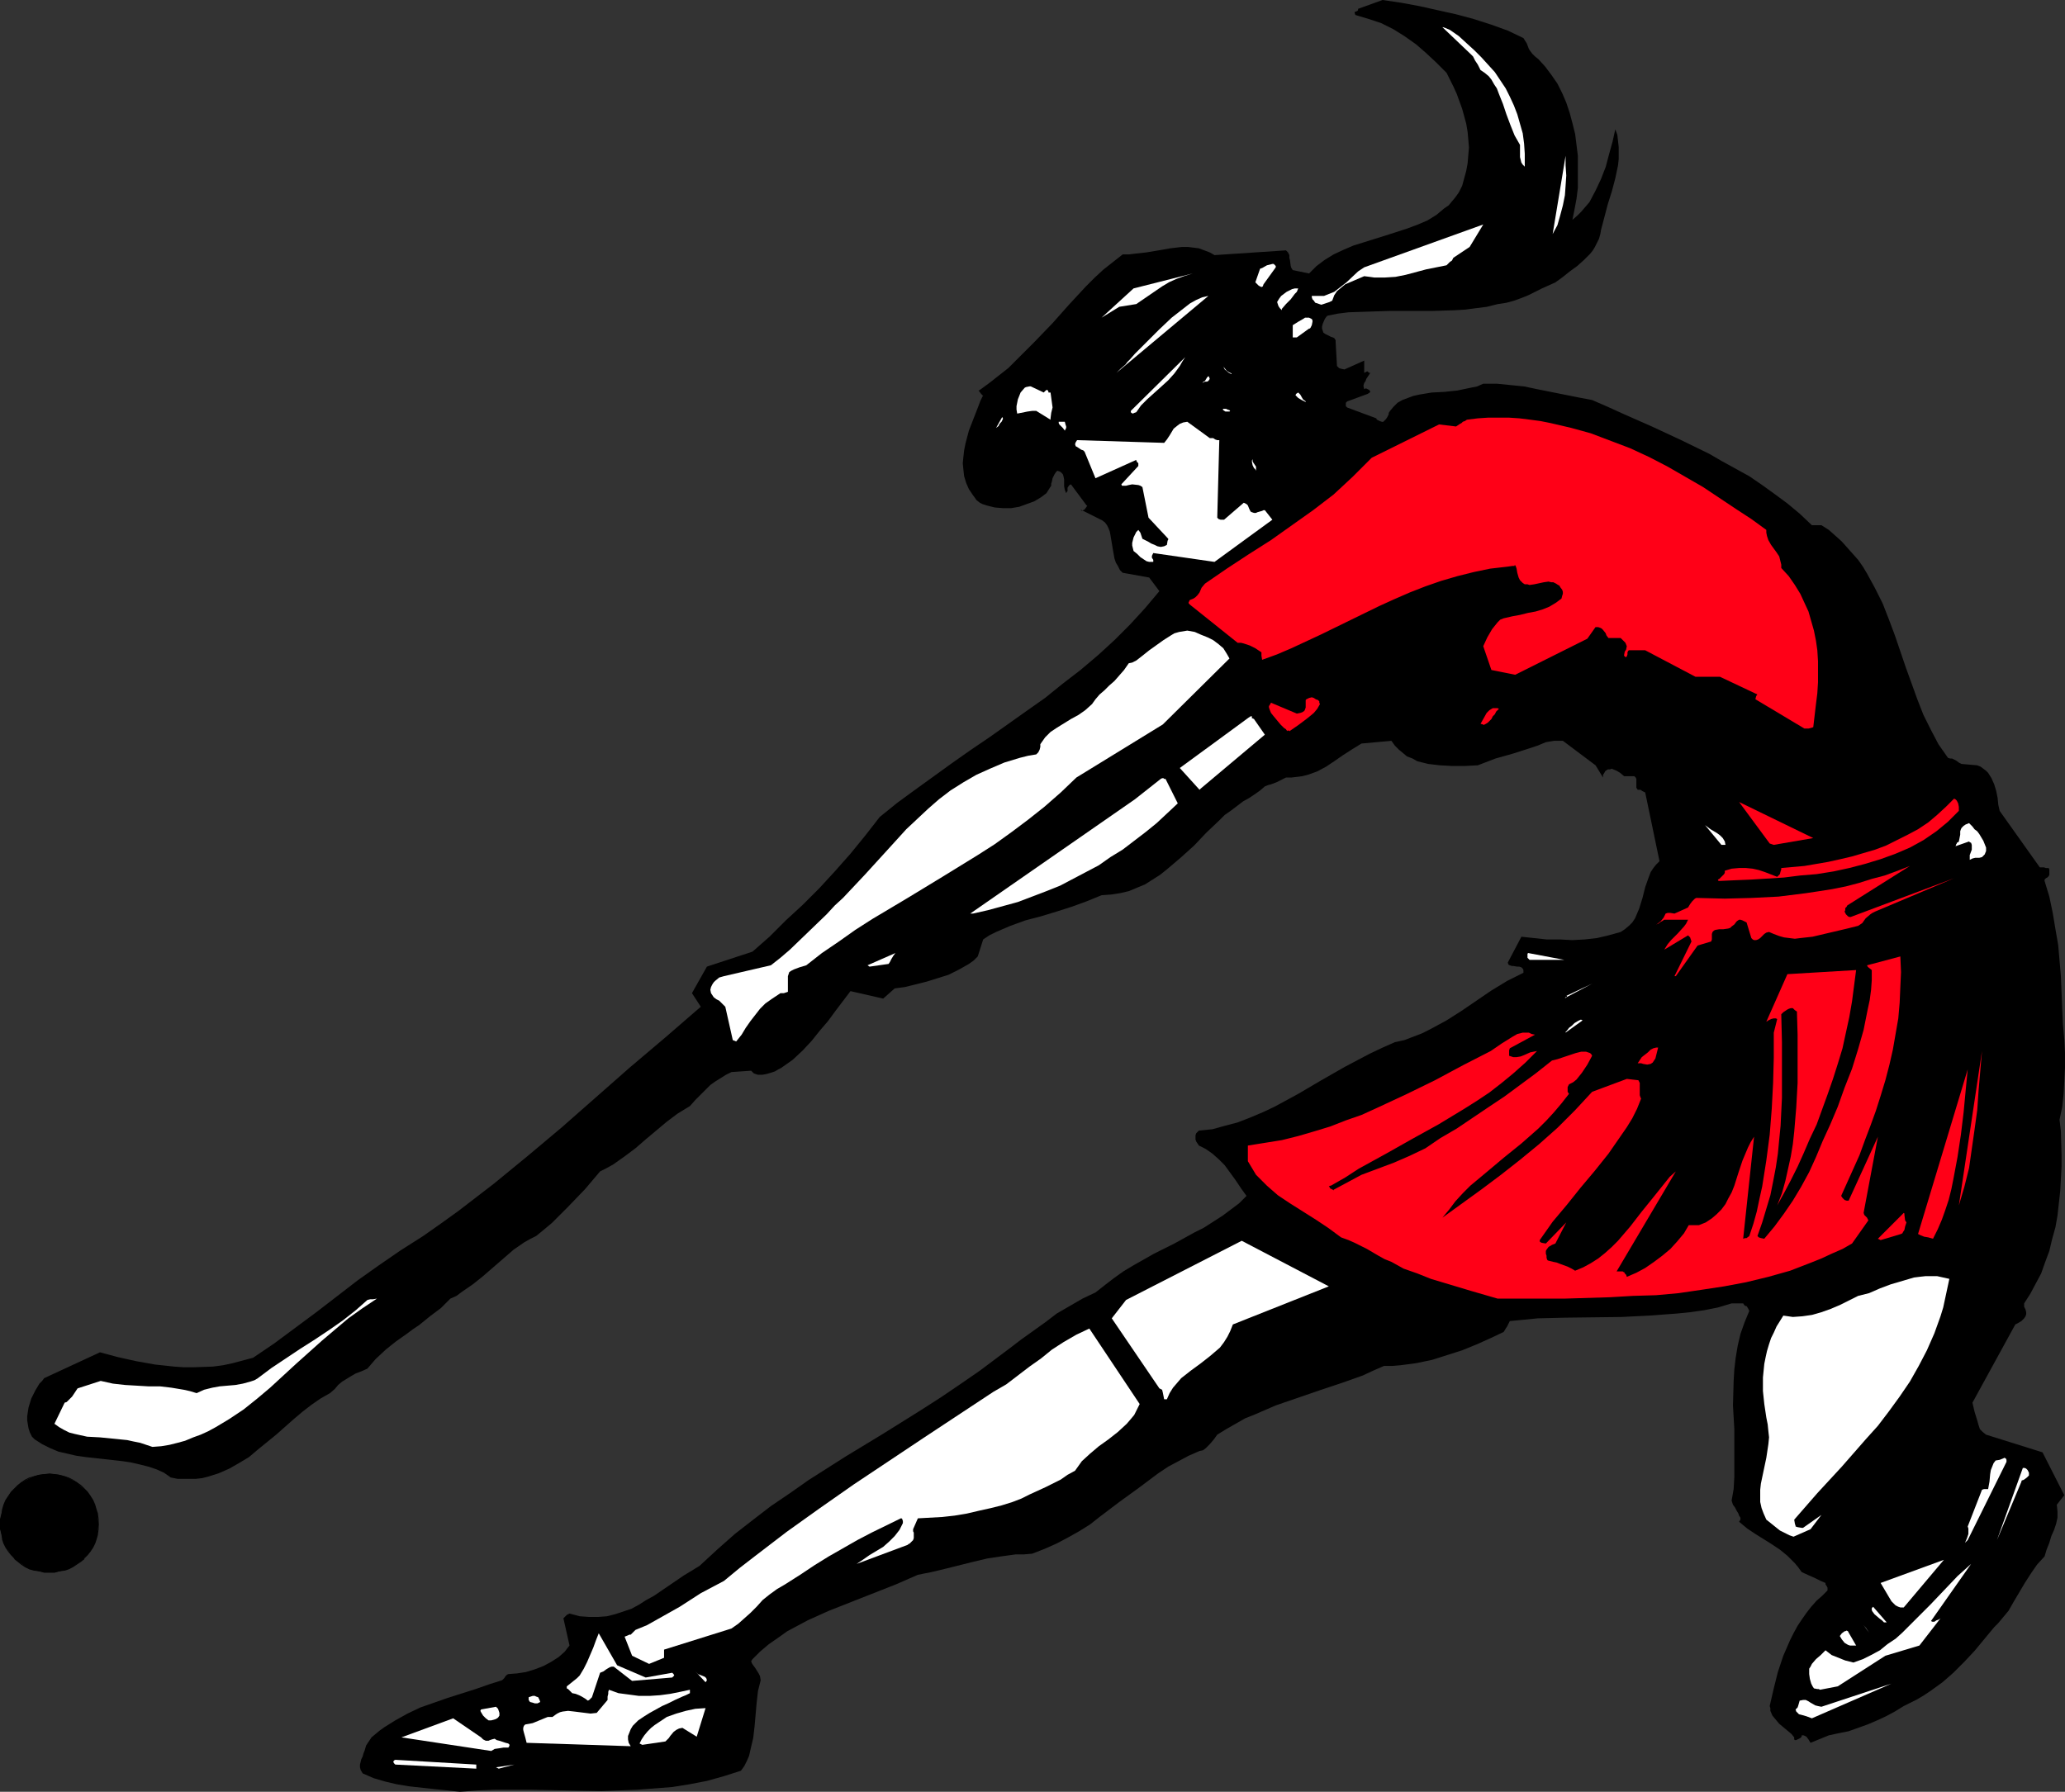<?xml version="1.0" encoding="UTF-8" standalone="no"?>
<svg
   version="1.0"
   width="129.766mm"
   height="112.623mm"
   id="svg69"
   sodipodi:docname="Field Hockey - Player 03.wmf"
   xmlns:inkscape="http://www.inkscape.org/namespaces/inkscape"
   xmlns:sodipodi="http://sodipodi.sourceforge.net/DTD/sodipodi-0.dtd"
   xmlns="http://www.w3.org/2000/svg"
   xmlns:svg="http://www.w3.org/2000/svg">
  <rect width="100%" height="100%" fill="#333333" stroke="none"/>
  <sodipodi:namedview
     id="namedview69"
     pagecolor="#ffffff"
     bordercolor="#000000"
     borderopacity="0.25"
     inkscape:showpageshadow="2"
     inkscape:pageopacity="0.0"
     inkscape:pagecheckerboard="0"
     inkscape:deskcolor="#d1d1d1"
     inkscape:document-units="mm" />
  <defs
     id="defs1">
    <pattern
       id="WMFhbasepattern"
       patternUnits="userSpaceOnUse"
       width="6"
       height="6"
       x="0"
       y="0" />
  </defs>
  <path
     style="fill:#000000;fill-opacity:1;fill-rule:evenodd;stroke:none"
     d="m 109.241,425.663 4.202,-0.323 4.202,-0.162 h 8.242 l 8.403,0.162 8.565,0.162 4.202,-0.162 4.202,-0.162 4.202,-0.323 4.202,-0.323 4.04,-0.646 4.202,-0.808 4.04,-1.131 4.04,-1.293 0.808,-1.131 0.646,-1.293 0.485,-1.131 0.323,-1.454 0.646,-2.747 0.323,-2.747 0.485,-5.495 0.323,-2.909 0.646,-2.586 -0.162,-0.97 -0.323,-0.646 -0.808,-1.293 -0.485,-0.646 -0.323,-0.485 -0.162,-0.485 0.323,-0.485 1.778,-1.778 2.101,-1.778 2.101,-1.454 2.262,-1.616 2.424,-1.293 2.424,-1.293 5.01,-2.262 5.333,-2.101 5.333,-2.101 5.333,-2.101 5.171,-2.262 3.232,-0.646 3.394,-0.808 6.464,-1.616 3.394,-0.808 3.232,-0.485 3.555,-0.485 h 1.939 l 1.939,-0.162 2.909,-1.131 2.909,-1.293 2.747,-1.454 2.586,-1.454 2.586,-1.616 2.262,-1.778 4.686,-3.555 4.686,-3.394 4.525,-3.394 2.424,-1.616 2.424,-1.293 2.424,-1.293 2.586,-1.131 0.808,-0.162 0.646,-0.485 0.485,-0.485 0.485,-0.485 0.97,-1.131 0.808,-1.131 2.101,-1.293 2.262,-1.293 2.262,-1.293 2.424,-0.97 4.848,-2.101 5.171,-1.778 5.171,-1.778 5.333,-1.778 5.01,-1.778 2.424,-1.131 2.586,-1.131 h 1.939 l 1.939,-0.162 3.717,-0.485 3.878,-0.808 3.555,-1.131 3.555,-1.131 3.555,-1.454 3.232,-1.454 3.07,-1.454 0.485,-0.808 0.323,-0.485 0.323,-0.646 0.323,-0.646 3.394,-0.323 3.232,-0.323 6.626,-0.162 13.251,-0.162 6.464,-0.323 6.626,-0.485 3.232,-0.323 3.394,-0.485 3.232,-0.646 3.232,-0.97 h 2.747 l 0.323,0.485 0.323,0.162 h 0.162 l 0.323,0.485 0.162,0.323 0.162,0.323 -1.131,2.747 -0.97,2.747 -0.646,2.747 -0.485,2.909 -0.323,2.747 -0.162,2.747 -0.162,5.818 0.323,5.656 v 5.656 5.656 l -0.162,2.909 -0.485,2.747 0.323,0.97 0.485,0.646 0.323,0.646 0.485,0.808 0.162,0.485 0.323,0.485 v 0.485 l -0.323,0.485 1.939,1.616 1.939,1.293 3.878,2.424 1.939,1.293 1.778,1.454 1.778,1.778 0.808,0.97 0.808,1.131 1.778,0.808 1.454,0.646 1.293,0.646 1.131,0.485 v 0.323 l 0.323,0.485 0.162,0.323 v 0.646 l -1.293,1.293 -1.293,1.131 -1.293,1.454 -1.131,1.454 -1.131,1.616 -0.97,1.454 -0.97,1.778 -0.808,1.616 -1.616,3.717 -1.293,3.878 -0.97,3.878 -0.97,4.202 0.162,0.485 v 0.646 l 0.485,1.131 0.808,0.97 0.808,0.97 0.97,0.808 0.97,0.808 0.97,0.808 0.646,0.808 v 0.485 l 0.162,0.162 h 0.323 l 0.323,-0.162 0.646,-0.323 0.323,-0.323 v -0.323 h 0.323 0.162 l 0.646,0.323 0.485,0.646 0.485,0.808 4.363,-1.778 2.262,-0.485 2.424,-0.485 2.262,-0.808 2.262,-0.808 2.262,-0.97 2.101,-0.97 2.101,-1.131 2.101,-1.293 1.616,-0.808 1.616,-0.808 1.616,-0.97 1.454,-0.97 2.909,-2.101 2.586,-2.262 2.586,-2.586 2.424,-2.586 4.686,-5.656 0.97,-0.97 0.808,-0.97 1.616,-1.939 1.293,-2.262 2.586,-4.363 1.454,-2.262 1.454,-2.101 1.778,-1.939 0.485,-1.616 0.646,-1.616 0.485,-1.616 0.646,-1.454 0.485,-1.454 0.323,-1.454 v -1.454 l -0.162,-1.616 1.778,-2.262 -5.171,-10.181 -13.413,-4.202 -0.808,-0.646 -0.646,-0.646 -0.323,-0.97 -0.323,-1.131 -0.646,-2.101 -0.485,-2.101 10.181,-18.584 0.646,-0.323 0.808,-0.485 0.646,-0.646 0.323,-0.485 0.162,-0.485 v -0.485 l -0.162,-0.646 -0.323,-0.646 v -0.808 l 1.454,-2.262 1.293,-2.424 1.293,-2.424 0.97,-2.747 0.97,-2.586 0.646,-2.747 0.808,-2.909 0.485,-2.747 0.323,-2.909 0.323,-2.909 0.162,-2.909 0.162,-2.909 v -2.747 l -0.162,-5.656 -0.323,-2.747 0.646,-3.07 0.323,-3.07 0.162,-3.07 0.162,-3.232 v -3.394 l -0.162,-3.232 -0.323,-3.555 -0.162,-3.555 -0.162,-4.04 -0.162,-3.878 -0.323,-3.717 -0.323,-3.717 -0.646,-3.717 -0.646,-3.878 -0.808,-3.878 -1.131,-3.717 v -0.323 l 0.162,-0.162 0.162,-0.162 0.323,-0.162 0.323,-0.323 0.162,-0.323 v -0.323 -0.485 -0.485 l -0.162,-0.323 h -0.646 l -0.485,-0.162 h -0.97 l -9.534,-13.413 -0.323,-1.454 -0.162,-1.616 -0.323,-1.616 -0.485,-1.616 -0.646,-1.454 -0.808,-1.293 -0.485,-0.485 -0.646,-0.485 -0.646,-0.485 -0.808,-0.323 -3.717,-0.323 -0.323,-0.162 -0.323,-0.162 -0.646,-0.485 -0.97,-0.485 h -0.485 l -0.485,-0.162 -1.131,-1.616 -1.131,-1.616 -1.778,-3.394 -1.778,-3.555 -1.454,-3.717 -2.747,-7.595 -2.586,-7.595 -1.454,-3.878 -1.454,-3.717 -1.778,-3.555 -1.939,-3.555 -0.97,-1.616 -1.131,-1.616 -1.293,-1.454 -1.293,-1.454 -1.293,-1.454 -1.616,-1.454 -1.454,-1.293 -1.778,-1.131 h -2.262 l -2.909,-2.747 -2.909,-2.424 -3.07,-2.262 -2.909,-2.101 -3.07,-2.101 -3.232,-1.778 -3.232,-1.778 -3.07,-1.778 -6.626,-3.232 -6.949,-3.232 -6.949,-3.07 -3.555,-1.616 -3.717,-1.616 -3.394,-0.646 -3.232,-0.646 -6.464,-1.293 -3.07,-0.646 -3.232,-0.323 -3.232,-0.323 h -3.232 l -1.454,0.646 -1.616,0.323 -3.07,0.646 -3.07,0.323 -3.07,0.162 -2.909,0.485 -1.454,0.323 -1.293,0.485 -1.293,0.485 -1.131,0.646 -0.97,0.97 -0.808,0.97 -0.323,0.485 v 0.323 l -0.323,0.646 -0.323,0.485 -0.485,0.485 -0.162,0.162 h -0.323 l -0.485,-0.162 -0.646,-0.323 -0.162,-0.162 v -0.162 l -6.949,-2.586 -0.323,-0.323 v -0.485 -0.323 l 0.323,-0.323 4.848,-1.778 0.485,-0.323 0.162,-0.162 -0.162,-0.323 -0.162,-0.162 -0.646,-0.323 h -0.162 l -0.323,0.162 -0.162,-0.646 v -0.323 l 0.162,-0.485 0.323,-0.485 0.162,-0.485 0.323,-0.485 0.646,-0.97 h -0.323 l -0.162,-0.162 -0.162,-0.162 v 0 h -0.162 l -0.323,0.162 -0.323,0.162 v -2.909 l -4.686,2.101 -0.808,-0.162 -0.485,-0.162 -0.485,-0.485 -0.323,-5.656 v -0.485 l -0.323,-0.485 -0.323,-0.162 -0.485,-0.162 -0.97,-0.485 -0.323,-0.162 -0.485,-0.323 -0.162,-0.485 -0.162,-0.485 v -0.485 l 0.162,-0.646 0.485,-1.131 0.323,-0.485 0.323,-0.323 2.424,-0.485 2.586,-0.323 4.848,-0.162 5.01,-0.162 h 10.181 l 5.171,-0.162 2.586,-0.162 2.424,-0.323 2.586,-0.323 2.586,-0.646 2.101,-0.323 1.778,-0.485 1.778,-0.646 1.616,-0.646 3.232,-1.616 3.232,-1.454 1.778,-1.293 1.616,-1.293 1.778,-1.293 1.616,-1.454 1.454,-1.454 0.646,-0.808 0.485,-0.808 0.485,-0.97 0.485,-0.97 0.323,-1.131 0.162,-0.97 0.808,-3.07 0.808,-3.07 0.97,-3.07 0.808,-3.07 0.646,-3.07 0.162,-1.454 v -1.454 -1.454 l -0.162,-1.454 -0.162,-1.454 -0.485,-1.293 -0.646,2.909 -0.808,2.909 -0.808,3.07 -1.131,2.909 -1.293,2.747 -1.454,2.747 -0.97,1.131 -0.97,1.131 -0.97,0.97 -1.131,0.97 0.485,-2.424 0.485,-2.586 0.323,-2.586 V 42.178 39.593 37.007 l -0.323,-2.586 -0.323,-2.586 -0.646,-2.586 -0.646,-2.424 -0.808,-2.424 -0.97,-2.262 -1.131,-2.262 -1.454,-2.101 -1.454,-1.939 -1.616,-1.778 -0.808,-0.646 -0.646,-0.646 -0.485,-0.646 -0.323,-0.485 -0.485,-1.293 -0.808,-1.293 -3.717,-1.778 -4.04,-1.454 -4.04,-1.293 -4.202,-1.131 -4.363,-0.97 -4.363,-0.97 -4.363,-0.808 L 328.371,0 322.553,2.101 v 0.323 l -0.162,0.162 -0.323,0.162 h -0.162 l -0.162,0.162 v 0.162 l 0.162,0.485 3.232,0.97 2.909,0.97 2.909,1.454 2.586,1.616 2.747,1.939 2.424,2.101 2.424,2.262 2.424,2.424 1.616,3.232 0.808,1.778 0.646,1.778 0.646,1.778 0.485,1.778 0.485,1.778 0.323,1.939 0.162,1.778 0.162,1.939 -0.162,1.778 -0.162,1.939 -0.323,1.778 -0.485,1.778 -0.485,1.778 -0.808,1.616 -0.808,1.131 -0.808,0.97 -0.808,0.97 -0.97,0.646 -1.939,1.616 -2.101,1.293 -2.262,0.97 -2.586,0.97 -5.01,1.616 -5.171,1.616 -2.586,0.808 -2.262,0.97 -2.424,1.131 -2.101,1.293 -1.939,1.454 -0.97,0.97 -0.808,0.808 -3.878,-0.808 -0.323,-0.485 -0.162,-0.485 -0.162,-1.293 -0.162,-0.646 v -0.646 l -0.323,-0.646 -0.485,-0.485 -16.968,1.131 -1.131,-0.646 -1.293,-0.485 -1.293,-0.485 -1.293,-0.162 -1.293,-0.162 h -1.454 l -2.747,0.323 -2.747,0.485 -2.909,0.485 -2.909,0.323 -1.293,0.162 h -1.454 l -2.262,1.778 -2.262,1.778 -2.101,1.939 -2.101,2.101 -4.04,4.363 -3.878,4.363 -4.202,4.363 -4.202,4.202 -2.101,2.101 -2.262,1.778 -2.262,1.778 -2.424,1.778 h -0.162 l 0.162,0.162 0.485,0.646 0.323,0.323 0.162,0.162 v -0.162 l -0.646,1.293 -0.485,1.293 -1.131,2.909 -1.131,2.909 -0.808,3.07 -0.323,1.616 -0.162,1.454 -0.162,1.616 0.162,1.616 0.162,1.454 0.485,1.616 0.646,1.454 0.97,1.454 0.485,0.646 0.323,0.485 0.808,0.646 0.646,0.323 0.485,0.162 0.485,0.162 1.939,0.485 1.939,0.162 h 1.939 l 1.939,-0.323 1.778,-0.646 1.778,-0.646 1.616,-0.97 1.293,-0.97 0.808,-1.293 0.323,-0.485 v -0.162 -0.162 -0.162 l 0.162,-0.485 0.162,-0.808 0.485,-0.97 0.323,-0.485 0.323,-0.323 0.485,0.162 0.323,0.162 0.485,0.485 0.162,0.485 0.162,0.808 v 1.616 l 0.162,0.808 0.323,0.808 0.162,-0.323 0.162,-0.162 v -0.485 -0.323 l 0.323,-0.485 0.162,-0.162 0.323,-0.162 v 0 l 3.717,5.01 h 0.162 l -0.162,0.323 -0.485,0.646 -0.323,0.162 -0.323,0.162 -0.162,-0.162 -0.162,-0.162 4.525,2.262 0.646,0.323 0.646,0.485 0.485,0.646 0.323,0.646 0.323,0.808 0.162,0.808 0.323,1.939 0.162,0.97 0.162,0.97 0.323,1.778 0.323,0.97 0.485,0.808 0.485,0.97 0.646,0.646 v 0 l 6.302,1.131 2.424,3.232 -3.394,4.04 -3.555,3.878 -3.717,3.717 -3.878,3.555 -4.202,3.555 -4.202,3.232 -4.202,3.394 -4.363,3.07 -8.888,6.303 -4.525,3.07 -4.363,3.07 -8.726,6.303 -4.202,3.07 -4.202,3.394 -3.394,4.363 -3.555,4.363 -3.717,4.202 -3.717,4.04 -3.878,3.878 -4.04,3.717 -3.878,3.878 -4.04,3.555 -10.827,3.555 -3.555,6.303 2.101,3.232 -8.403,7.272 -8.403,7.111 -8.08,7.111 -8.08,7.111 -8.08,6.787 -8.08,6.626 -8.403,6.464 -4.04,2.909 -4.363,3.07 -5.333,3.394 -5.171,3.555 -5.01,3.555 -9.858,7.595 -5.01,3.717 -5.01,3.717 -5.01,3.394 -2.424,0.646 -2.424,0.646 -2.262,0.485 -2.424,0.323 -4.686,0.162 h -2.262 l -2.262,-0.162 -4.525,-0.485 -4.525,-0.808 -4.363,-0.97 -4.202,-1.131 -13.251,6.141 -0.485,0.646 -0.646,0.646 -0.97,1.616 -0.97,1.939 -0.646,2.101 -0.323,2.101 v 0.97 l 0.162,0.97 0.162,0.97 0.323,0.97 0.485,0.97 0.646,0.646 1.778,1.131 1.939,0.97 1.939,0.808 2.101,0.485 2.101,0.485 2.262,0.323 4.363,0.485 4.363,0.485 2.101,0.323 2.101,0.485 1.939,0.485 1.939,0.646 1.778,0.808 1.616,1.131 1.616,0.323 h 1.454 1.454 1.454 l 1.454,-0.162 1.293,-0.323 2.586,-0.808 2.586,-1.131 2.262,-1.293 2.424,-1.454 2.101,-1.778 4.363,-3.555 4.202,-3.717 2.101,-1.778 2.101,-1.616 2.101,-1.454 2.262,-1.293 1.131,-0.97 0.808,-0.97 0.97,-0.808 2.101,-1.293 1.131,-0.646 1.293,-0.485 1.454,-0.646 0.97,-1.131 0.97,-1.131 2.424,-2.262 2.424,-1.939 2.747,-1.939 1.293,-0.97 1.454,-0.97 2.586,-2.101 2.586,-1.939 2.262,-2.262 1.454,-0.646 1.293,-0.97 2.586,-1.778 2.424,-1.939 2.424,-2.101 2.424,-2.101 2.424,-2.101 2.586,-1.778 1.454,-0.808 1.293,-0.646 1.778,-1.454 1.939,-1.616 1.939,-1.939 1.939,-1.939 4.04,-4.202 1.778,-2.101 1.778,-2.101 1.616,-0.808 1.454,-0.808 2.747,-1.939 2.586,-1.939 2.424,-2.101 5.01,-4.202 2.586,-1.939 2.909,-1.778 1.293,-1.454 1.293,-1.293 1.131,-1.131 1.131,-1.131 1.131,-0.808 1.293,-0.808 1.293,-0.808 1.293,-0.646 4.686,-0.323 0.323,0.323 0.323,0.323 0.97,0.323 h 0.97 l 0.97,-0.162 1.131,-0.323 0.97,-0.323 0.808,-0.485 0.646,-0.323 2.747,-1.939 2.424,-2.262 2.101,-2.262 1.939,-2.424 1.939,-2.262 1.778,-2.424 3.555,-4.686 7.757,1.778 2.747,-2.424 2.424,-0.323 2.586,-0.646 2.586,-0.646 2.586,-0.808 2.586,-0.808 2.586,-1.293 2.262,-1.293 1.131,-0.808 0.97,-0.97 1.293,-4.04 1.454,-0.97 1.616,-0.808 3.394,-1.454 3.555,-1.293 3.717,-0.97 3.717,-1.131 3.555,-1.131 3.555,-1.293 3.555,-1.454 2.262,-0.162 2.101,-0.323 2.101,-0.485 1.939,-0.808 1.939,-0.808 1.778,-1.131 1.778,-1.131 1.616,-1.293 3.232,-2.747 3.232,-2.909 2.909,-3.07 3.07,-2.909 1.293,-1.293 1.616,-1.131 2.747,-2.101 1.454,-0.808 1.454,-0.97 1.131,-0.808 1.131,-0.97 0.808,-0.323 0.646,-0.162 1.293,-0.485 2.262,-1.131 h 1.293 l 1.293,-0.162 1.293,-0.162 1.293,-0.323 2.262,-0.808 2.101,-1.131 1.939,-1.293 2.101,-1.454 2.262,-1.454 2.101,-1.293 7.11,-0.646 0.808,1.131 0.97,0.97 0.97,0.808 0.97,0.808 1.293,0.485 1.131,0.646 1.293,0.323 1.293,0.323 2.747,0.323 2.909,0.162 h 3.07 l 3.07,-0.162 2.101,-0.808 2.101,-0.808 4.04,-1.131 4.04,-1.293 1.939,-0.646 1.939,-0.808 0.97,-0.162 0.97,-0.162 h 2.101 l 7.757,5.818 1.778,2.909 v -0.646 l 0.323,-0.485 0.162,-0.323 0.162,-0.162 0.485,-0.323 h 0.485 l 0.485,-0.162 0.323,0.162 0.808,0.323 0.808,0.485 0.97,0.808 h 2.424 l 0.323,0.323 0.162,0.323 v 0.808 0.808 0.485 l 0.323,0.485 h 0.162 0.485 l 0.485,0.323 0.646,0.323 3.394,16.322 -0.808,0.808 -0.646,0.808 -0.646,0.97 -0.485,1.293 -0.808,2.262 -0.646,2.586 -0.808,2.586 -0.485,1.131 -0.485,1.131 -0.646,0.97 -0.808,0.808 -0.97,0.808 -0.97,0.646 -2.909,0.808 -2.747,0.646 -2.909,0.323 -2.909,0.162 -3.07,-0.162 h -3.07 l -5.979,-0.646 -3.232,6.141 0.162,0.485 0.323,0.162 0.485,0.162 h 0.323 l 0.97,0.162 h 0.485 l 0.485,0.162 0.162,0.162 0.162,0.162 0.162,0.323 v 0.646 l -1.939,0.97 -1.939,0.97 -3.717,2.262 -7.11,4.848 -3.555,2.262 -3.878,2.101 -1.939,0.97 -2.101,0.808 -2.101,0.808 -2.262,0.485 -2.909,1.293 -3.07,1.454 -5.818,3.07 -5.656,3.232 -5.494,3.232 -5.656,3.07 -2.747,1.293 -3.07,1.293 -2.909,1.131 -3.07,0.808 -2.909,0.808 -3.232,0.323 -0.323,0.323 -0.323,0.323 -0.162,0.485 v 0.485 0.485 l 0.162,0.485 0.646,0.97 1.616,0.808 1.616,1.131 1.454,1.293 1.454,1.454 1.293,1.778 1.293,1.778 1.293,1.939 1.293,1.778 -1.778,1.778 -1.939,1.454 -1.939,1.454 -2.262,1.454 -2.262,1.454 -2.262,1.131 -4.686,2.586 -4.848,2.424 -4.848,2.747 -2.424,1.454 -2.262,1.616 -2.101,1.616 -2.262,1.778 -3.07,1.454 -3.07,1.778 -3.07,1.778 -2.747,2.101 -5.656,4.04 -2.747,2.101 -2.586,1.939 -4.525,3.394 -4.686,3.232 -4.525,3.07 -4.525,2.909 -9.05,5.656 -9.05,5.495 -8.888,5.656 -4.363,3.07 -4.525,3.07 -4.202,3.232 -4.363,3.394 -4.202,3.717 -4.202,3.878 -3.717,2.262 -3.555,2.424 -3.555,2.424 -1.778,0.97 -1.778,1.131 -1.778,0.97 -1.939,0.646 -1.939,0.646 -1.939,0.485 -2.101,0.162 h -2.101 l -2.262,-0.162 -2.424,-0.646 -0.323,0.162 -0.323,0.162 -0.808,0.808 1.454,6.464 -0.646,0.808 -0.485,0.646 -1.454,1.293 -1.778,1.131 -1.778,0.97 -2.101,0.808 -2.101,0.646 -2.101,0.323 -2.101,0.162 -0.323,0.162 -0.323,0.323 -0.323,0.485 -0.162,0.162 -0.323,0.323 -3.07,0.97 -3.232,1.131 -6.626,2.101 -3.232,1.131 -3.232,1.131 -3.07,1.454 -2.909,1.616 -2.586,1.616 -1.131,0.808 -0.97,0.808 -0.97,0.808 -0.646,0.97 -0.646,0.97 -0.323,1.131 -0.323,0.808 -0.162,0.646 -0.323,0.646 -0.162,0.646 -0.162,0.646 v 0.646 l 0.162,0.646 0.485,0.808 2.586,1.131 2.747,0.808 2.747,0.646 2.909,0.485 2.909,0.323 2.909,0.323 3.232,0.323 1.454,0.162 z"
     id="path1" />
  <path
     style="fill:#ffffff;fill-opacity:1;fill-rule:evenodd;stroke:none"
     d="m 113.12,420.169 v -0.97 l -19.23,-1.131 -0.323,0.162 -0.162,0.323 0.162,0.323 0.323,0.323 z"
     id="path2" />
  <path
     style="fill:#ffffff;fill-opacity:1;fill-rule:evenodd;stroke:none"
     d="m 118.453,420.169 3.717,-0.97 -4.363,0.646 z"
     id="path3" />
  <path
     style="fill:#ffffff;fill-opacity:1;fill-rule:evenodd;stroke:none"
     d="m 116.675,415.967 0.808,-0.485 1.131,-0.162 0.97,-0.162 h 1.131 l 0.162,-0.162 0.162,-0.485 v 0 l -0.323,-0.323 -0.646,-0.162 -1.454,-0.485 -0.646,-0.162 -0.485,-0.323 -0.646,0.162 -0.485,0.162 -0.323,0.162 h -0.323 -0.323 l -0.323,-0.162 -0.323,-0.162 -0.485,-0.485 -6.626,-4.525 -12.282,4.525 z"
     id="path4" />
  <path
     style="fill:#ffffff;fill-opacity:1;fill-rule:evenodd;stroke:none"
     d="m 149.803,414.836 -0.485,-0.808 -0.162,-0.808 v -0.808 l 0.323,-0.808 0.323,-0.808 0.485,-0.808 0.646,-0.646 0.646,-0.646 1.454,-0.97 1.293,-0.808 2.909,-1.616 1.454,-0.646 1.616,-0.808 1.778,-0.808 0.808,-0.323 0.97,-0.485 v -0.808 l -2.262,0.485 -2.424,0.485 -2.424,0.323 -2.424,0.162 h -2.586 l -2.424,-0.323 -2.424,-0.323 -2.262,-0.808 -0.162,0.485 v 0.485 l -0.162,0.646 v 0.808 l -2.586,3.07 -1.454,0.162 -1.293,-0.162 -1.293,-0.162 -1.293,-0.162 -1.454,-0.162 -1.293,0.162 -0.646,0.162 -0.646,0.323 -0.485,0.323 -0.646,0.485 h -1.131 l -0.808,0.323 -2.747,1.131 -0.808,0.162 -0.97,0.162 -0.323,0.323 -0.162,0.485 v 0.485 l 0.162,0.646 0.323,1.131 0.162,0.646 0.162,0.646 z"
     id="path5" />
  <path
     style="fill:#ffffff;fill-opacity:1;fill-rule:evenodd;stroke:none"
     d="m 152.55,414.513 5.494,-0.808 0.808,-0.808 0.323,-0.485 0.808,-0.97 0.646,-0.485 0.646,-0.323 0.808,-0.162 3.394,2.101 2.101,-6.787 -2.424,0.162 -2.262,0.485 -2.262,0.646 -2.262,0.808 -1.939,1.293 -0.97,0.646 -0.808,0.646 -0.808,0.808 -0.808,0.97 -0.646,0.97 -0.485,0.97 z"
     id="path6" />
  <path
     style="fill:#ffffff;fill-opacity:1;fill-rule:evenodd;stroke:none"
     d="m 116.675,408.695 0.646,-0.162 0.485,-0.162 0.485,-0.323 0.323,-0.485 v -0.646 l -0.162,-0.485 -0.162,-0.485 -0.485,-0.485 -3.555,0.646 -0.162,0.323 0.162,0.323 0.485,0.808 0.646,0.646 0.646,0.485 z"
     id="path7" />
  <path
     style="fill:#ffffff;fill-opacity:1;fill-rule:evenodd;stroke:none"
     d="m 430.34,408.21 18.907,-8.242 -16.645,5.495 -0.808,-0.162 -0.646,-0.162 -1.131,-0.646 -0.485,-0.323 -0.646,-0.323 h -0.646 l -0.808,0.162 -0.323,1.131 -0.162,0.485 -0.485,0.485 0.162,0.485 0.323,0.323 0.323,0.323 0.646,0.162 1.131,0.323 z"
     id="path8" />
  <path
     style="fill:#ffffff;fill-opacity:1;fill-rule:evenodd;stroke:none"
     d="m 127.017,404.655 h 0.646 l 0.323,-0.162 0.323,-0.162 -0.162,-0.485 -0.162,-0.323 -0.162,-0.323 -0.485,-0.162 -0.323,-0.162 h -0.485 l -0.97,0.323 v 0.323 0.323 l 0.323,0.485 0.646,0.162 z"
     id="path9" />
  <path
     style="fill:#ffffff;fill-opacity:1;fill-rule:evenodd;stroke:none"
     d="m 139.945,403.847 0.646,-0.646 1.939,-5.818 0.808,-0.323 0.646,-0.485 0.808,-0.485 0.485,-0.162 h 0.485 l 4.363,3.394 9.534,-0.808 0.323,-0.323 0.162,-0.162 -0.162,-0.323 -0.323,-0.323 -6.302,1.131 -6.787,-2.909 -4.363,-7.595 -0.646,1.616 -0.646,1.778 -1.454,3.394 -0.808,1.616 -0.97,1.616 -0.646,0.646 -0.808,0.646 -0.808,0.646 -0.808,0.646 v 0.485 l 0.323,0.162 0.485,0.485 0.485,0.485 0.808,0.162 0.808,0.323 0.646,0.323 0.808,0.485 0.646,0.485 z"
     id="path10" />
  <path
     style="fill:#ffffff;fill-opacity:1;fill-rule:evenodd;stroke:none"
     d="m 432.28,401.423 4.202,-0.808 11.312,-7.272 8.08,-2.424 5.01,-6.464 -0.485,0.323 -0.485,0.162 -0.485,0.323 h -0.485 l -0.323,-0.162 9.534,-13.575 -1.616,1.454 -1.616,1.454 -3.232,3.394 -3.232,3.394 -3.232,3.232 -3.394,3.394 -1.616,1.454 -1.939,1.293 -1.778,1.454 -2.101,1.131 -1.939,0.97 -2.262,0.808 -1.939,-0.485 -1.616,-0.646 -1.616,-0.646 -1.454,-1.131 -1.131,1.131 -1.131,0.97 -0.97,1.131 -0.323,0.646 -0.323,0.485 v 1.293 l 0.162,1.131 0.323,1.131 0.323,0.646 0.323,0.485 0.808,0.162 h 0.323 z"
     id="path11" />
  <path
     style="fill:#ffffff;fill-opacity:1;fill-rule:evenodd;stroke:none"
     d="m 167.902,399.16 -0.162,-0.485 -0.323,-0.323 -0.808,-0.323 -0.808,-0.323 -0.323,-0.323 -0.323,-0.323 2.424,2.586 z"
     id="path12" />
  <path
     style="fill:#ffffff;fill-opacity:1;fill-rule:evenodd;stroke:none"
     d="m 154.166,395.282 3.555,-1.454 v -1.939 l 15.998,-5.01 1.616,-1.131 1.454,-1.293 1.454,-1.293 1.454,-1.454 1.454,-1.616 1.616,-1.293 1.778,-1.293 1.939,-1.131 3.555,-2.262 3.394,-2.262 3.394,-2.101 3.394,-1.939 3.394,-1.939 3.394,-1.778 6.949,-3.394 h 0.162 l 0.162,0.162 0.162,0.485 v 0.485 l -0.808,1.616 -1.131,1.454 -1.293,1.293 -1.454,1.293 -3.232,1.939 -1.616,1.131 -1.454,0.97 12.12,-4.525 0.162,-0.162 0.323,-0.162 0.323,-0.323 0.485,-0.485 0.162,-0.485 v -0.646 -0.646 l -0.162,-0.323 v -0.485 l 1.131,-2.586 2.909,-0.162 2.909,-0.162 2.909,-0.323 2.909,-0.485 2.747,-0.646 2.909,-0.646 2.586,-0.646 2.586,-0.808 2.101,-0.808 1.939,-0.97 3.878,-1.778 3.555,-1.778 1.616,-1.131 1.778,-0.97 0.808,-1.131 0.808,-1.131 1.939,-1.778 2.101,-1.778 2.262,-1.616 2.262,-1.778 2.101,-1.939 0.97,-1.131 0.808,-0.97 0.646,-1.293 0.646,-1.293 -11.958,-17.938 -3.07,1.454 -3.07,1.778 -2.747,1.778 -2.586,2.101 -2.747,1.939 -2.747,2.101 -2.747,2.101 -3.07,1.778 -16.645,10.989 -8.242,5.495 -8.242,5.495 -8.08,5.656 -7.918,5.656 -7.595,5.818 -3.555,2.747 -3.717,3.07 -2.747,1.454 -2.747,1.454 -5.01,3.232 -5.171,2.909 -2.586,1.454 -2.747,1.131 -0.323,0.323 -0.323,0.323 -0.485,0.485 h -0.323 l -0.323,0.162 -0.808,0.323 1.778,4.525 z"
     id="path13" />
  <path
     style="fill:#ffffff;fill-opacity:1;fill-rule:evenodd;stroke:none"
     d="m 439.875,390.919 h 0.97 l -1.778,-3.07 -0.162,-0.323 -0.323,-0.162 -0.323,0.162 h -0.162 l -0.646,0.485 -0.485,0.646 0.485,0.808 0.646,0.808 0.808,0.485 0.485,0.162 z"
     id="path14" />
  <path
     style="fill:#ffffff;fill-opacity:1;fill-rule:evenodd;stroke:none"
     d="m 443.915,387.848 -0.646,-0.97 -0.646,-0.808 z"
     id="path15" />
  <path
     style="fill:#ffffff;fill-opacity:1;fill-rule:evenodd;stroke:none"
     d="m 448.116,385.424 -3.232,-3.717 -0.162,0.162 -0.162,0.162 v 0.485 l 0.162,0.323 0.485,0.646 1.131,0.97 0.646,0.485 0.485,0.485 z"
     id="path16" />
  <path
     style="fill:#ffffff;fill-opacity:1;fill-rule:evenodd;stroke:none"
     d="m 463.307,381.869 4.04,-4.848 z"
     id="path17" />
  <path
     style="fill:#ffffff;fill-opacity:1;fill-rule:evenodd;stroke:none"
     d="m 452.156,381.869 9.534,-11.312 -15.029,5.495 2.101,3.555 v 0 l 0.485,0.808 0.646,0.646 0.323,0.323 0.646,0.323 0.485,0.162 z"
     id="path18" />
  <path
     style="fill:#ffffff;fill-opacity:1;fill-rule:evenodd;stroke:none"
     d="m 467.347,365.87 9.211,-18.584 v -0.485 l -0.162,-0.323 -0.323,-0.162 -0.323,0.162 -0.808,0.323 -0.97,0.162 -0.485,0.646 -0.323,0.808 -0.323,0.808 -0.162,0.97 -0.162,1.778 -0.323,1.778 h -0.485 -0.485 l -0.485,0.162 -3.394,8.727 0.162,0.485 v 0.485 0.808 l -0.323,0.97 -0.485,1.131 z"
     id="path19" />
  <path
     style="fill:#ffffff;fill-opacity:1;fill-rule:evenodd;stroke:none"
     d="m 474.295,365.87 5.818,-13.898 v -0.162 l 0.162,-0.162 h 0.162 l 0.323,-0.162 0.646,-0.485 0.485,-0.485 v -0.646 l -0.323,-0.646 -0.162,-0.162 -0.162,-0.162 -0.323,-0.162 h -0.485 z"
     id="path20" />
  <path
     style="fill:#ffffff;fill-opacity:1;fill-rule:evenodd;stroke:none"
     d="m 425.977,365.062 4.04,-1.778 2.586,-3.394 -4.363,3.07 h -0.323 l -0.97,-0.162 -0.485,-0.162 v 0 -0.162 l -0.162,-0.485 -0.162,-0.97 5.494,-6.303 5.818,-6.303 5.656,-6.464 2.909,-3.232 2.586,-3.394 2.586,-3.555 2.424,-3.555 2.101,-3.717 1.939,-3.717 1.778,-4.04 1.454,-4.04 0.646,-2.101 0.97,-4.525 0.485,-2.262 -1.454,-0.323 -1.454,-0.323 h -1.454 -1.293 l -1.454,0.162 -1.293,0.162 -2.747,0.808 -2.747,0.808 -2.586,0.97 -2.586,1.131 -2.586,0.646 -4.202,2.101 -2.262,0.97 -2.262,0.808 -2.262,0.646 -2.262,0.323 -2.262,0.162 -1.131,-0.162 -1.131,-0.162 -0.808,1.293 -0.808,1.293 -0.646,1.454 -0.646,1.293 -0.485,1.454 -0.485,1.616 -0.323,1.454 -0.323,1.616 -0.323,3.232 v 3.232 l 0.323,3.07 0.485,3.232 0.323,1.616 0.162,1.616 0.162,1.454 -0.162,1.616 -0.485,3.232 -0.646,3.07 -0.646,3.07 -0.162,1.454 v 1.616 1.293 l 0.323,1.454 0.485,1.293 0.646,1.454 1.616,1.293 1.616,1.293 1.616,0.808 0.646,0.323 z"
     id="path21" />
  <path
     style="fill:#ffffff;fill-opacity:1;fill-rule:evenodd;stroke:none"
     d="m 36.198,343.73 2.101,-0.162 1.939,-0.323 1.939,-0.485 1.778,-0.485 1.939,-0.808 1.778,-0.646 1.778,-0.808 1.778,-0.97 3.232,-1.939 3.394,-2.262 3.232,-2.586 3.07,-2.586 6.141,-5.656 6.141,-5.495 3.232,-2.747 3.07,-2.586 3.394,-2.424 3.394,-2.262 -0.97,0.162 h -0.646 l -0.646,0.162 -2.747,2.424 -3.07,2.424 -3.232,2.262 -3.394,2.262 -3.555,2.262 -3.394,2.262 -3.394,2.262 -3.232,2.424 -0.808,0.485 -0.97,0.323 -1.778,0.485 -1.778,0.323 -3.717,0.323 -1.778,0.323 -1.939,0.485 -1.778,0.808 -1.616,-0.485 -1.454,-0.323 -2.909,-0.485 -2.747,-0.323 H 35.229 l -5.494,-0.323 -2.909,-0.323 -2.909,-0.646 -5.494,1.778 -0.646,0.97 -0.646,0.97 -0.808,0.808 -0.485,0.485 -0.485,0.162 -2.424,5.01 1.131,0.808 1.131,0.646 1.293,0.646 1.293,0.323 1.454,0.323 1.454,0.323 3.07,0.162 3.232,0.323 3.232,0.323 1.454,0.323 1.616,0.323 1.454,0.485 z"
     id="path22" />
  <path
     style="fill:#ffffff;fill-opacity:1;fill-rule:evenodd;stroke:none"
     d="m 277.144,332.418 0.646,-1.454 0.808,-1.293 0.97,-1.131 0.97,-1.131 2.262,-1.778 2.424,-1.778 2.262,-1.778 1.131,-0.97 1.131,-0.97 0.97,-1.293 0.808,-1.293 0.646,-1.293 0.646,-1.616 22.786,-9.05 -20.685,-10.827 -27.472,14.059 -3.394,4.363 11.312,16.645 0.323,0.162 0.323,0.162 0.162,0.646 0.162,0.808 0.162,0.808 z"
     id="path23" />
  <path
     style="fill:#ffffff;fill-opacity:1;fill-rule:evenodd;stroke:none"
     d="m 305.1,317.227 16.645,-7.757 z"
     id="path24" />
  <path
     style="fill:#ff0017;fill-opacity:1;fill-rule:evenodd;stroke:none"
     d="m 355.681,308.501 h 10.666 5.333 l 5.333,-0.162 5.333,-0.162 5.494,-0.323 5.494,-0.162 5.333,-0.485 5.494,-0.808 5.333,-0.808 5.171,-0.97 5.333,-1.293 5.171,-1.454 5.01,-1.939 2.424,-0.97 2.424,-1.131 2.586,-1.131 2.262,-1.293 3.878,-5.495 -0.323,-0.646 -0.646,-0.646 -0.162,-0.485 3.394,-18.1 -6.949,15.191 h -0.485 l -0.485,-0.162 -0.485,-0.485 -0.323,-0.485 1.454,-3.232 1.454,-3.232 1.454,-3.232 1.293,-3.555 1.293,-3.394 1.293,-3.555 1.131,-3.555 1.131,-3.717 0.97,-3.717 0.808,-3.555 0.646,-3.717 0.646,-3.717 0.323,-3.717 0.162,-3.717 0.162,-3.555 -0.162,-3.717 -7.918,2.101 v 0 l 0.162,0.323 0.162,0.162 0.808,0.646 v 2.424 l -0.162,2.262 -0.323,2.424 -0.485,2.262 -0.97,4.848 -1.293,4.525 -1.454,4.686 -1.778,4.525 -1.616,4.525 -1.778,4.202 -1.778,3.878 -1.616,3.878 -1.616,3.555 -1.939,3.555 -1.939,3.232 -2.101,3.07 -2.262,3.07 -2.424,2.909 -0.808,-0.162 -0.485,-0.162 -0.323,-0.323 1.131,-3.232 0.97,-3.232 0.97,-3.232 0.646,-3.232 0.646,-3.394 0.485,-3.232 0.323,-3.394 0.323,-3.232 0.323,-6.626 v -6.626 -6.626 l -0.162,-6.626 0.485,-0.485 0.485,-0.323 0.485,-0.323 0.323,-0.162 0.485,-0.162 h 0.485 l 0.323,0.323 0.162,0.162 0.485,0.323 0.162,5.495 v 11.474 l -0.323,5.818 -0.485,5.818 -0.323,2.909 -0.485,2.909 -0.646,2.909 -0.646,2.909 -0.808,2.909 -1.131,2.909 1.616,-2.909 1.616,-3.07 1.616,-3.232 1.454,-3.232 1.454,-3.394 1.616,-3.394 2.586,-7.111 1.293,-3.717 1.131,-3.555 1.131,-3.717 0.808,-3.717 0.808,-3.717 0.646,-3.717 0.485,-3.717 0.485,-3.717 -16.322,0.97 -5.01,11.312 0.485,-0.323 0.646,-0.323 0.646,-0.162 h 0.485 l 0.323,0.162 -0.808,3.232 v 5.979 l -0.162,5.979 -0.323,6.141 -0.485,6.141 -0.808,6.141 -0.97,6.141 -0.646,2.909 -0.646,3.07 -0.808,2.909 -0.97,2.909 -0.646,0.485 h -0.323 l -0.485,0.162 2.586,-24.241 -0.808,1.293 -0.646,1.293 -1.293,3.07 -0.485,1.454 -0.485,1.454 -0.97,3.07 -0.646,1.616 -0.808,1.454 -0.646,1.293 -0.97,1.293 -1.131,1.131 -1.131,0.97 -1.454,0.97 -1.616,0.646 h -2.424 l -1.131,1.939 -1.616,1.939 -1.616,1.778 -1.939,1.616 -1.939,1.454 -2.101,1.454 -2.101,1.131 -2.262,0.97 -0.162,-0.485 -0.323,-0.323 -0.162,-0.323 h -0.162 l -0.162,-0.162 h -1.454 l 14.059,-23.756 -1.454,1.293 -1.293,1.616 -2.586,3.232 -2.747,3.394 -2.747,3.555 -2.909,3.394 -1.454,1.454 -1.616,1.454 -1.616,1.293 -1.778,1.131 -1.778,0.97 -1.939,0.808 -0.808,-0.485 -0.97,-0.485 -1.778,-0.646 -0.808,-0.323 -0.808,-0.162 -0.646,-0.162 -0.646,-0.162 -0.162,-0.162 -0.162,-0.485 v -0.485 l -0.162,-0.485 v -0.646 l 0.162,-0.323 0.485,-0.646 0.808,-0.485 0.808,-0.323 2.586,-5.01 -4.848,5.01 -0.97,-0.162 -0.323,-0.162 -0.162,-0.162 v -0.323 l 3.07,-4.363 3.394,-4.04 3.232,-4.04 3.394,-4.04 3.232,-4.04 2.909,-4.202 1.454,-2.101 1.293,-2.101 1.131,-2.262 0.97,-2.424 -0.162,-0.323 -0.162,-0.485 v -2.262 -0.646 l -0.323,-0.646 -2.747,-0.323 -8.242,3.07 -4.04,4.363 -4.202,4.202 -4.363,3.878 -4.525,3.717 -4.525,3.555 -4.525,3.394 -9.373,6.787 1.616,-1.939 1.454,-1.939 1.778,-1.939 1.778,-1.778 3.878,-3.232 4.04,-3.394 4.202,-3.394 4.04,-3.555 1.939,-1.939 1.778,-1.939 1.778,-2.101 1.778,-2.262 -0.323,-0.485 v -0.485 -0.646 l 0.323,-0.646 0.97,-0.485 0.808,-0.646 0.646,-0.808 0.646,-0.808 1.293,-1.939 1.131,-2.101 -0.162,-0.323 -0.323,-0.323 -0.485,-0.162 -0.485,-0.162 h -1.131 l -1.293,0.323 -2.909,0.97 -1.454,0.485 -1.293,0.323 -3.878,3.07 -3.717,2.747 -3.717,2.747 -3.878,2.586 -7.434,5.01 -3.878,2.262 -3.555,2.424 -3.717,1.778 -3.717,1.616 -3.878,1.454 -3.878,1.454 -6.626,3.555 v 0.162 l -0.162,-0.162 -0.646,-0.323 -0.162,-0.323 -0.162,-0.162 0.323,-0.162 h 0.162 l 3.394,-1.939 3.232,-2.101 6.464,-3.555 6.302,-3.555 6.141,-3.394 6.141,-3.717 3.07,-1.939 2.909,-1.939 2.909,-2.262 2.747,-2.262 2.909,-2.586 2.747,-2.747 -0.808,0.162 -0.808,0.162 -1.454,0.646 -0.808,0.323 -0.97,0.162 h -0.808 l -0.97,-0.323 v -0.485 -0.485 -0.323 l 0.162,-0.485 5.979,-3.232 -0.808,-0.162 -0.646,-0.323 h -0.646 -0.808 l -1.293,0.323 -1.131,0.646 -1.293,0.808 -1.293,0.808 -2.586,1.778 -6.626,3.394 -6.626,3.555 -6.949,3.394 -6.949,3.232 -3.555,1.616 -3.717,1.293 -3.717,1.454 -3.717,1.131 -3.878,1.131 -3.878,0.97 -4.04,0.646 -4.04,0.646 v 3.717 0 l 0.97,1.616 0.97,1.616 1.293,1.293 1.293,1.293 1.293,1.131 1.293,1.131 2.909,1.939 3.07,1.939 3.07,1.939 2.909,1.939 3.07,2.262 1.778,0.646 1.454,0.646 2.909,1.454 2.747,1.616 1.454,0.808 1.616,0.646 2.909,1.616 3.232,1.131 3.232,1.293 3.232,0.97 6.464,1.939 z"
     id="path25" />
  <path
     style="fill:#ff0017;fill-opacity:1;fill-rule:evenodd;stroke:none"
     d="m 446.662,294.603 4.848,-1.454 0.323,-0.162 0.162,-0.323 0.323,-0.485 0.162,-0.808 0.323,-0.97 -0.323,-0.485 -0.162,-1.293 v -0.323 l -0.162,-0.162 -6.141,6.141 z"
     id="path26" />
  <path
     style="fill:#ff0017;fill-opacity:1;fill-rule:evenodd;stroke:none"
     d="m 459.105,294.28 1.131,-2.262 0.97,-2.262 0.808,-2.262 0.808,-2.424 0.646,-2.586 0.485,-2.424 0.97,-5.171 0.808,-5.333 0.646,-5.333 0.485,-5.171 0.485,-5.01 -11.797,39.108 0.323,0.162 0.323,0.162 0.808,0.323 0.97,0.162 z"
     id="path27" />
  <path
     style="fill:#ff0017;fill-opacity:1;fill-rule:evenodd;stroke:none"
     d="m 465.246,286.361 1.293,-4.363 1.131,-4.525 0.646,-4.525 0.646,-4.525 0.646,-4.686 0.323,-4.686 0.808,-9.373 z"
     id="path28" />
  <path
     style="fill:#ff0017;fill-opacity:1;fill-rule:evenodd;stroke:none"
     d="m 389.456,252.586 h 0.323 l 0.485,0.162 0.97,0.162 0.808,-0.162 0.485,-0.323 0.323,-0.485 0.323,-0.485 0.323,-1.293 0.323,-1.293 h -0.485 l -0.646,0.162 -0.646,0.323 -0.646,0.646 -1.454,1.131 -0.97,1.454 z"
     id="path29" />
  <path
     style="fill:#ffffff;fill-opacity:1;fill-rule:evenodd;stroke:none"
     d="m 174.851,247.415 1.293,-1.616 0.97,-1.616 1.131,-1.616 1.131,-1.454 1.131,-1.454 1.293,-1.293 1.616,-1.131 0.97,-0.646 0.97,-0.646 h 0.808 l 0.97,-0.323 v -3.717 l 0.162,-0.485 0.162,-0.485 0.485,-0.323 0.646,-0.323 1.293,-0.485 1.616,-0.485 3.717,-2.909 4.04,-2.747 3.878,-2.747 4.04,-2.586 8.403,-5.01 8.242,-5.01 8.403,-5.171 4.04,-2.586 4.04,-2.909 3.878,-2.909 3.878,-3.07 3.878,-3.394 3.717,-3.555 20.523,-12.605 15.837,-15.676 -0.646,-1.131 -0.808,-1.293 -1.131,-0.97 -1.293,-0.97 -1.293,-0.646 -1.616,-0.646 -1.454,-0.646 -1.778,-0.323 -0.97,0.162 -0.97,0.162 -1.131,0.323 -0.808,0.485 -1.778,1.131 -3.394,2.424 -1.616,1.293 -1.454,1.131 -0.97,0.485 -0.808,0.162 -1.131,1.616 -1.131,1.293 -1.131,1.293 -1.293,1.131 -1.131,1.131 -1.131,0.97 -0.97,1.131 -0.808,1.131 -1.616,1.454 -1.616,1.131 -1.778,0.97 -3.394,2.101 -1.454,0.97 -1.293,1.293 -1.131,1.616 v 0.646 l -0.162,0.646 -0.323,0.646 -0.485,0.485 -1.939,0.323 -1.939,0.485 -3.717,1.131 -3.394,1.454 -3.232,1.454 -3.07,1.778 -3.07,1.939 -2.747,2.101 -2.586,2.262 -2.586,2.424 -2.586,2.424 -4.848,5.333 -5.01,5.495 -5.171,5.495 -1.939,1.778 -1.939,2.101 -4.363,4.202 -4.363,4.202 -2.262,1.939 -2.262,1.778 v 0 l -11.15,2.586 -1.131,0.323 -0.97,0.808 -0.323,0.323 -0.323,0.485 -0.323,0.646 -0.162,0.646 0.162,0.808 0.323,0.485 0.323,0.485 0.646,0.485 0.646,0.323 0.485,0.485 0.485,0.485 0.485,0.485 1.778,7.919 z"
     id="path30" />
  <path
     style="fill:#ffffff;fill-opacity:1;fill-rule:evenodd;stroke:none"
     d="m 405.777,246.445 5.01,-9.858 z"
     id="path31" />
  <path
     style="fill:#ffffff;fill-opacity:1;fill-rule:evenodd;stroke:none"
     d="m 371.841,245.314 4.04,-2.909 -0.323,-0.162 h -0.162 l -0.646,0.323 -0.808,0.485 -0.646,0.646 -0.646,0.485 -0.485,0.646 -0.323,0.323 z"
     id="path32" />
  <path
     style="fill:#ffffff;fill-opacity:1;fill-rule:evenodd;stroke:none"
     d="m 383.961,239.819 9.696,-9.696 z"
     id="path33" />
  <path
     style="fill:#ffffff;fill-opacity:1;fill-rule:evenodd;stroke:none"
     d="m 372.649,236.587 5.494,-2.909 -6.141,2.909 h 0.162 v 0.162 l -0.323,0.162 -0.162,0.162 h 0.162 l 0.162,-0.162 0.323,-0.162 z"
     id="path34" />
  <path
     style="fill:#ff0017;fill-opacity:1;fill-rule:evenodd;stroke:none"
     d="m 398.02,231.901 5.171,-7.272 3.232,-0.97 0.162,-0.485 v -1.293 l 0.162,-0.485 0.323,-0.323 0.323,-0.162 0.97,-0.162 h 0.97 l 1.131,-0.162 0.485,-0.162 0.323,-0.323 0.646,-0.485 0.485,-0.646 0.162,-0.162 0.485,-0.323 h 0.323 l 0.485,0.162 0.323,0.162 0.646,0.323 1.131,3.717 0.323,0.323 0.323,0.162 h 0.485 l 0.485,-0.162 0.485,-0.323 0.485,-0.485 0.485,-0.485 0.485,-0.323 0.646,-0.162 1.131,0.485 1.293,0.485 1.131,0.323 1.293,0.162 1.293,0.162 1.293,-0.162 2.909,-0.323 2.747,-0.646 5.494,-1.293 2.586,-0.646 0.485,-0.323 0.485,-0.323 0.808,-1.131 1.131,-0.97 0.485,-0.323 0.646,-0.323 18.746,-7.919 -24.563,9.211 h -0.323 l -0.323,-0.162 -0.485,-0.485 -0.323,-0.646 0.162,-0.323 v -0.485 l 0.323,-0.323 0.162,-0.323 14.867,-9.373 -2.909,1.131 -3.07,1.131 -3.07,0.808 -3.07,0.97 -3.07,0.808 -3.232,0.646 -3.07,0.485 -3.232,0.485 -6.464,0.808 -6.464,0.323 -6.302,0.162 -6.464,-0.162 h -0.323 l -0.323,0.162 -0.646,0.646 -0.485,0.646 -0.485,0.808 -3.232,1.454 -0.97,-0.162 h -0.646 l -0.485,0.162 -0.485,0.97 -0.646,0.808 -0.808,0.646 -0.97,0.485 0.646,-0.323 0.485,-0.162 0.646,-0.485 0.323,-0.162 0.485,-0.323 h 5.656 l -0.485,0.97 -0.485,0.646 -1.454,1.616 -1.616,1.616 -0.808,0.97 -0.808,1.293 5.656,-3.394 0.162,0.162 0.323,0.323 0.162,0.485 0.162,0.485 -4.04,8.242 z"
     id="path35" />
  <path
     style="fill:#ffffff;fill-opacity:1;fill-rule:evenodd;stroke:none"
     d="m 206.525,229.638 4.525,-0.646 0.323,-0.485 0.323,-0.646 0.485,-0.808 0.485,-0.646 -6.626,2.909 z"
     id="path36" />
  <path
     style="fill:#ffffff;fill-opacity:1;fill-rule:evenodd;stroke:none"
     d="m 363.276,228.022 h 8.242 l -8.565,-1.616 -0.162,0.162 v 0.323 0.646 l 0.323,0.323 z"
     id="path37" />
  <path
     style="fill:#ffffff;fill-opacity:1;fill-rule:evenodd;stroke:none"
     d="m 231.088,217.033 3.555,-0.808 3.555,-0.97 3.555,-0.97 3.394,-1.293 3.394,-1.293 3.232,-1.293 3.07,-1.616 3.07,-1.616 3.07,-1.616 2.747,-1.939 2.909,-1.778 2.747,-2.101 2.747,-2.101 2.586,-2.101 2.424,-2.262 2.586,-2.424 -2.909,-5.818 h -0.323 v 0 l -0.162,-0.162 h -0.162 -0.162 l -0.323,0.162 -6.141,4.848 -39.107,27.149 z"
     id="path38" />
  <path
     style="fill:#ff0017;fill-opacity:1;fill-rule:evenodd;stroke:none"
     d="m 408.524,209.276 3.555,-0.162 3.878,-0.162 7.757,-0.485 3.878,-0.485 3.878,-0.323 4.04,-0.646 3.717,-0.808 3.717,-0.97 3.717,-1.131 3.555,-1.293 3.394,-1.454 3.232,-1.778 3.07,-2.101 2.747,-2.262 1.293,-1.293 1.293,-1.293 v -0.97 l -0.162,-0.808 -0.323,-0.646 -0.323,-0.323 -0.323,-0.162 -1.939,1.939 -2.101,1.939 -2.101,1.778 -2.424,1.616 -2.424,1.293 -2.586,1.293 -2.586,1.293 -2.586,0.97 -2.747,0.808 -2.747,0.808 -2.747,0.646 -2.909,0.646 -5.656,0.97 -5.494,0.485 v 0.323 l -0.162,0.485 -0.162,0.646 -0.646,0.646 -2.909,-1.131 -1.454,-0.485 -1.454,-0.323 -1.616,-0.162 h -1.616 l -1.778,0.162 -1.616,0.485 v 0.485 l -0.162,0.323 -0.808,0.808 -0.323,0.323 -0.323,0.162 v 0.162 l 0.162,0.162 z"
     id="path39" />
  <path
     style="fill:#ffffff;fill-opacity:1;fill-rule:evenodd;stroke:none"
     d="m 468.478,203.944 0.646,-0.162 h 0.97 l 0.646,-0.162 0.323,-0.323 0.323,-0.323 0.323,-0.808 v -0.808 l -0.323,-0.808 -0.323,-0.808 -0.485,-0.808 -0.485,-0.808 -0.485,-0.646 -0.646,-0.485 -0.485,-0.646 -0.808,-0.808 -0.808,0.323 -0.485,0.323 -0.485,0.485 -0.162,0.323 -0.162,0.485 v 0.323 0.485 l -0.162,0.808 -0.162,0.808 -0.162,0.162 -0.323,0.162 v 0.162 l -0.162,0.162 v 0.162 l -0.162,0.323 3.232,-1.131 0.162,0.162 0.323,0.162 0.162,0.485 v 0.485 0.646 l -0.485,1.293 v 0.485 0.646 z"
     id="path40" />
  <path
     style="fill:#ffffff;fill-opacity:1;fill-rule:evenodd;stroke:none"
     d="m 409.009,200.711 h 0.808 l -0.162,-0.808 -0.485,-0.808 -0.646,-0.646 -0.646,-0.485 -0.808,-0.485 -0.808,-0.485 -0.646,-0.485 -0.646,-0.485 3.878,4.686 z"
     id="path41" />
  <path
     style="fill:#ff0017;fill-opacity:1;fill-rule:evenodd;stroke:none"
     d="m 421.291,200.711 9.373,-1.616 -17.614,-8.565 7.272,9.858 z"
     id="path42" />
  <path
     style="fill:#ffffff;fill-opacity:1;fill-rule:evenodd;stroke:none"
     d="m 285.224,187.298 15.19,-12.767 -2.586,-3.717 -0.323,-0.162 h -0.162 v -0.323 -0.162 h -0.162 -0.162 l -0.485,0.323 -16.322,11.959 4.686,5.171 z"
     id="path43" />
  <path
     style="fill:#ff0017;fill-opacity:1;fill-rule:evenodd;stroke:none"
     d="m 306.232,173.724 2.101,-1.454 1.939,-1.454 0.808,-0.646 0.97,-0.808 0.808,-0.97 0.646,-1.131 -0.162,-0.323 v -0.323 l -0.323,-0.323 -0.485,-0.162 -0.485,-0.323 -0.485,-0.162 -0.646,0.162 -0.646,0.323 -0.162,0.162 v 0.162 1.131 0.485 l -0.162,0.485 -0.162,0.323 -0.485,0.323 -0.485,0.162 -0.808,0.162 -6.141,-2.586 -0.162,0.323 -0.323,0.485 v 0.323 l 0.162,0.485 0.323,0.808 0.646,0.808 0.808,0.97 0.808,0.97 0.808,0.808 0.485,0.323 0.323,0.485 v -0.162 h 0.485 z"
     id="path44" />
  <path
     style="fill:#ffffff;fill-opacity:1;fill-rule:evenodd;stroke:none"
     d="m 396.889,173.077 -10.504,-8.727 z"
     id="path45" />
  <path
     style="fill:#ff0017;fill-opacity:1;fill-rule:evenodd;stroke:none"
     d="m 428.563,173.077 h 0.97 l 0.646,-0.162 0.485,-0.162 0.323,-2.747 0.323,-2.747 0.323,-2.586 0.162,-2.586 v -2.586 -2.424 l -0.162,-2.586 -0.323,-2.262 -0.485,-2.424 -0.646,-2.262 -0.646,-2.262 -0.97,-2.101 -0.97,-2.101 -1.293,-2.101 -1.454,-2.101 -1.778,-1.939 v -0.808 l -0.162,-0.646 -0.323,-1.293 -0.646,-0.97 -1.293,-1.778 -0.646,-1.131 -0.323,-0.97 -0.162,-0.808 v -0.646 l -3.555,-2.586 -3.717,-2.424 -3.878,-2.586 -3.878,-2.586 -4.202,-2.424 -4.202,-2.424 -4.363,-2.262 -4.525,-2.101 -4.686,-1.778 -4.686,-1.778 -4.686,-1.293 -4.848,-1.131 -2.424,-0.485 -2.424,-0.323 -2.586,-0.323 -2.424,-0.162 h -2.586 -2.424 l -2.424,0.162 -2.586,0.323 -0.485,0.323 -0.485,0.162 -0.323,0.323 -0.323,0.162 -0.485,0.323 -0.485,0.323 -4.04,-0.485 -15.998,7.919 -2.262,2.262 -2.262,2.262 -2.262,2.101 -2.262,2.101 -4.848,3.717 -5.01,3.555 -5.01,3.555 -5.333,3.394 -5.171,3.394 -5.171,3.555 -0.808,0.97 -0.485,1.131 -0.485,0.646 -0.485,0.485 -0.485,0.323 -0.808,0.323 -0.162,0.162 v 0.162 l -0.162,0.162 v 0 0.162 0.162 l 0.323,0.323 11.312,9.05 h 0.808 l 0.646,0.162 1.454,0.485 1.293,0.646 1.454,0.97 v 0.323 0.485 l 0.162,0.97 3.555,-1.293 3.394,-1.454 6.949,-3.232 6.949,-3.394 6.949,-3.394 3.555,-1.616 3.717,-1.616 3.717,-1.454 3.717,-1.293 3.878,-1.131 3.878,-0.97 3.878,-0.808 4.202,-0.485 1.131,-0.162 h 0.485 v -0.162 h 0.162 l 0.162,0.323 0.162,0.485 0.162,0.97 0.323,1.131 0.323,0.646 0.323,0.323 0.323,0.323 0.485,0.323 h 0.646 l 0.485,0.162 1.131,-0.162 2.262,-0.485 1.131,-0.162 0.646,0.162 h 0.485 l 0.646,0.323 0.485,0.323 0.323,0.162 0.162,0.323 0.485,0.646 0.162,0.485 v 0.485 l -0.162,0.485 -0.162,0.646 -1.293,0.97 -1.616,0.97 -1.616,0.646 -1.616,0.485 -1.778,0.323 -1.939,0.485 -1.778,0.323 -2.101,0.485 -0.808,0.323 -0.646,0.646 -0.646,0.808 -0.646,0.808 -1.131,1.939 -0.97,2.101 1.939,5.656 5.656,1.131 17.13,-8.565 1.939,-2.747 h 0.646 l 0.485,0.162 0.323,0.162 0.323,0.323 0.646,0.808 0.162,0.485 0.485,0.646 h 2.909 l 0.162,0.162 0.485,0.485 0.485,0.485 0.323,0.808 -0.162,0.808 -0.323,0.485 -0.162,0.808 v 0.162 l 0.323,0.323 h 0.162 l 0.162,-0.162 0.162,-0.485 v -0.485 l 0.162,-0.323 0.162,-0.162 h 3.878 l 11.958,6.303 h 5.818 l 8.888,4.202 v 0 l -0.162,0.162 -0.162,0.323 -0.162,0.646 z"
     id="path46" />
  <path
     style="fill:#ff0017;fill-opacity:1;fill-rule:evenodd;stroke:none"
     d="m 352.288,172.269 0.646,-0.323 0.485,-0.323 0.808,-0.808 0.323,-0.646 0.485,-0.485 0.323,-0.646 0.646,-0.646 -0.323,-0.162 h -0.323 -0.808 l -0.808,0.485 -0.646,0.646 -1.454,2.586 0.646,0.162 z"
     id="path47" />
  <path
     style="fill:#ffffff;fill-opacity:1;fill-rule:evenodd;stroke:none"
     d="m 272.942,133.484 h 0.97 v -0.485 l -0.323,-0.485 v -0.485 l 0.162,-0.323 0.162,-0.323 14.544,2.101 13.736,-10.019 -1.778,-2.262 h -0.323 l -0.323,0.162 -1.131,0.323 -0.323,0.162 h -0.485 l -0.485,-0.162 -0.323,-0.162 -0.323,-0.646 -0.323,-0.808 -0.323,-0.323 -0.646,-0.323 -4.686,4.04 h -0.808 l -0.485,-0.162 -0.323,-0.323 0.485,-18.423 h -0.485 l -0.485,-0.162 -0.485,-0.323 h -0.808 l -5.333,-3.878 -0.97,0.162 -0.808,0.323 -0.646,0.485 -0.808,0.646 -0.97,1.616 -0.646,0.97 -0.646,0.808 -20.685,-0.646 -0.323,0.485 -0.162,0.485 0.162,0.485 0.323,0.162 0.97,0.646 0.485,0.162 0.323,0.323 2.586,6.303 9.696,-4.363 v 0.162 l 0.162,0.323 0.323,0.323 v 0.646 l -4.04,4.363 v 0 l 0.162,0.323 h 0.323 0.646 l 0.646,-0.162 0.808,-0.162 1.454,0.162 0.485,0.162 0.485,0.323 1.454,7.272 4.686,5.01 v 0.162 l -0.162,0.323 -0.162,0.97 -0.646,0.323 -0.808,0.162 -0.808,-0.162 -0.646,-0.323 -0.808,-0.323 -0.808,-0.485 -0.646,-0.323 -0.646,-0.323 -0.162,-0.485 -0.162,-0.485 -0.162,-0.485 -0.485,-0.646 -0.485,0.485 -0.323,0.646 -0.323,0.646 -0.162,0.646 -0.162,0.646 v 0.646 l 0.162,0.646 0.162,0.646 0.808,0.646 0.808,0.808 0.97,0.646 0.485,0.323 z"
     id="path48" />
  <path
     style="fill:#ffffff;fill-opacity:1;fill-rule:evenodd;stroke:none"
     d="m 298.313,111.345 v -0.485 l -0.323,-0.485 -0.323,-0.485 -0.162,-0.323 v -0.485 l -0.162,0.323 v 0.323 l 0.162,0.808 0.323,0.646 0.323,0.323 0.162,0.323 z"
     id="path49" />
  <path
     style="fill:#ffffff;fill-opacity:1;fill-rule:evenodd;stroke:none"
     d="m 253.227,101.649 v -0.323 l -0.162,-0.485 -0.162,-0.646 h -0.323 -0.323 -0.323 -0.485 v 0.323 l 0.162,0.323 0.323,0.323 0.485,0.485 0.485,0.646 z"
     id="path50" />
  <path
     style="fill:#ffffff;fill-opacity:1;fill-rule:evenodd;stroke:none"
     d="m 237.229,101.164 v -0.162 l 0.323,-0.485 0.323,-0.323 0.323,-0.646 v -0.162 l -0.162,-0.323 -1.454,2.586 z"
     id="path51" />
  <path
     style="fill:#ffffff;fill-opacity:1;fill-rule:evenodd;stroke:none"
     d="m 249.51,99.386 0.162,-1.293 0.323,-1.293 -0.485,-3.555 h -0.485 v -0.162 l -0.162,-0.323 -0.162,-0.162 v 0 l -0.323,0.162 -0.485,0.485 -3.07,-1.454 h -0.323 l -0.808,0.162 -0.323,0.162 -0.97,1.131 -0.646,1.616 -0.162,0.808 -0.162,0.808 v 0.808 l 0.162,0.97 2.424,-0.485 1.131,-0.162 h 0.97 l 3.394,2.101 z"
     id="path52" />
  <path
     style="fill:#ffffff;fill-opacity:1;fill-rule:evenodd;stroke:none"
     d="m 269.872,97.932 1.131,-1.616 1.454,-1.454 1.616,-1.454 1.616,-1.454 1.778,-1.616 1.454,-1.616 1.293,-1.778 0.646,-1.131 0.646,-0.97 -12.928,12.767 v 0.323 l 0.162,0.162 0.323,0.162 0.323,-0.162 z"
     id="path53" />
  <path
     style="fill:#ffffff;fill-opacity:1;fill-rule:evenodd;stroke:none"
     d="m 292.172,97.608 -0.162,-0.162 -0.485,-0.162 -0.323,-0.162 h -0.646 l -0.162,0.162 0.162,0.162 0.485,0.323 h 0.646 0.323 z"
     id="path54" />
  <path
     style="fill:#ffffff;fill-opacity:1;fill-rule:evenodd;stroke:none"
     d="m 310.11,95.346 -0.646,-0.485 -0.646,-1.131 -0.485,-0.485 -0.485,0.323 -0.162,0.323 0.323,0.323 0.323,0.323 0.808,0.485 0.97,0.485 z"
     id="path55" />
  <path
     style="fill:#ffffff;fill-opacity:1;fill-rule:evenodd;stroke:none"
     d="m 286.193,90.66 h 0.485 l 0.323,-0.162 0.323,-0.485 -0.162,-0.485 -0.162,-0.162 -0.162,0.162 -0.162,0.162 -0.485,0.808 -0.323,0.162 -0.323,0.323 z"
     id="path56" />
  <path
     style="fill:#ffffff;fill-opacity:1;fill-rule:evenodd;stroke:none"
     d="m 265.185,88.559 21.816,-18.261 -1.454,0.323 -1.454,0.646 -1.454,0.808 -1.454,1.131 -1.454,1.131 -1.454,1.131 -3.07,2.909 -2.909,2.909 -2.747,2.747 -1.131,1.293 -0.646,0.646 -0.485,0.646 -1.131,0.97 z"
     id="path57" />
  <path
     style="fill:#ffffff;fill-opacity:1;fill-rule:evenodd;stroke:none"
     d="m 292.172,88.559 -0.323,-0.162 -0.485,-0.323 -0.808,-0.97 0.162,0.323 0.162,0.323 0.97,0.808 0.323,0.162 0.323,0.162 v 0 -0.162 z"
     id="path58" />
  <path
     style="fill:#ffffff;fill-opacity:1;fill-rule:evenodd;stroke:none"
     d="m 245.632,87.912 12.282,-9.211 z"
     id="path59" />
  <path
     style="fill:#ffffff;fill-opacity:1;fill-rule:evenodd;stroke:none"
     d="m 292.172,82.418 4.686,-3.07 z"
     id="path60" />
  <path
     style="fill:#ffffff;fill-opacity:1;fill-rule:evenodd;stroke:none"
     d="m 308.009,80.155 2.909,-2.101 h 0.162 l 0.162,-0.162 0.323,-0.646 0.162,-0.808 v -0.323 l -0.162,-0.323 -0.646,-0.323 h -0.485 -0.485 l -0.485,0.323 -1.131,0.646 -1.293,0.808 v 2.909 z"
     id="path61" />
  <path
     style="fill:#ffffff;fill-opacity:1;fill-rule:evenodd;stroke:none"
     d="m 261.63,75.469 4.202,-2.586 4.04,-0.646 3.07,-2.101 3.07,-2.101 1.616,-0.97 1.778,-0.808 1.778,-0.646 2.101,-0.646 -14.059,3.555 z"
     id="path62" />
  <path
     style="fill:#ffffff;fill-opacity:1;fill-rule:evenodd;stroke:none"
     d="m 304.454,73.368 0.97,-1.131 1.131,-1.131 0.97,-1.293 0.485,-0.485 0.323,-0.808 h -0.808 l -0.646,0.162 -0.646,0.323 -0.646,0.323 -0.646,0.485 -0.646,0.485 -0.485,0.646 -0.485,0.808 0.162,0.485 0.162,0.485 0.323,0.485 0.485,0.485 z"
     id="path63" />
  <path
     style="fill:#ffffff;fill-opacity:1;fill-rule:evenodd;stroke:none"
     d="m 314.312,72.237 0.485,-0.162 0.485,-0.162 0.485,-0.162 0.323,-0.162 0.323,-0.162 0.485,-1.293 0.646,-0.97 0.97,-0.808 0.97,-0.808 1.131,-0.485 1.131,-0.485 1.131,-0.485 1.131,-0.485 1.293,0.162 1.131,0.162 h 2.424 l 2.586,-0.162 2.424,-0.485 4.848,-1.293 4.848,-0.97 0.323,-0.323 0.485,-0.485 0.485,-0.323 0.323,-0.646 3.878,-2.586 3.232,-5.333 -28.28,10.181 -1.454,0.97 -2.747,2.586 -1.454,1.131 -1.454,1.131 -0.808,0.323 -0.808,0.323 -0.808,0.323 h -0.97 -0.97 -0.97 v 0.323 l 0.162,0.485 0.323,0.323 0.323,0.485 0.485,0.162 0.485,0.162 0.485,0.162 z"
     id="path64" />
  <path
     style="fill:#ffffff;fill-opacity:1;fill-rule:evenodd;stroke:none"
     d="m 300.091,67.55 2.909,-4.04 v -0.323 l -0.162,-0.162 -0.323,-0.323 h -0.323 l -0.646,0.162 -0.646,0.162 -1.131,0.646 -0.485,0.162 -1.131,3.232 v 0 l 0.323,0.323 0.162,0.162 0.323,0.323 0.323,0.162 0.323,0.162 0.323,-0.162 z"
     id="path65" />
  <path
     style="fill:#ffffff;fill-opacity:1;fill-rule:evenodd;stroke:none"
     d="m 368.771,55.592 1.131,-2.101 0.646,-2.262 0.646,-2.424 0.485,-2.424 0.162,-2.262 0.162,-2.424 -0.162,-2.424 V 37.007 Z"
     id="path66" />
  <path
     style="fill:#ffffff;fill-opacity:1;fill-rule:evenodd;stroke:none"
     d="m 362.145,39.108 v -2.586 l -0.162,-2.424 -0.323,-2.424 -0.646,-2.262 -0.646,-2.262 -0.808,-2.101 -0.97,-2.101 -0.97,-1.939 -1.293,-1.939 -1.293,-1.939 -1.616,-1.778 -1.616,-1.778 -1.616,-1.616 -1.778,-1.616 -1.939,-1.778 -2.101,-1.454 -1.131,-0.485 -0.485,-0.162 h -0.162 l 6.787,6.464 0.485,0.485 0.485,0.97 0.646,0.97 0.646,1.293 0.97,0.646 0.97,0.808 0.646,0.808 0.646,1.131 0.646,0.97 0.485,1.293 0.97,2.424 0.808,2.424 0.97,2.586 0.97,2.424 0.646,1.131 0.646,1.131 v 1.454 1.454 l 0.162,0.646 0.162,0.646 0.323,0.485 0.485,0.485 z"
     id="path67" />
  <path
     style="fill:#000000;fill-opacity:1;fill-rule:evenodd;stroke:none"
     d="m 11.797,350.195 h 1.131 l 1.131,0.162 1.131,0.323 1.131,0.485 0.97,0.485 0.97,0.485 0.808,0.808 1.616,1.454 0.808,0.97 0.485,0.97 0.485,1.131 0.323,1.131 0.323,1.131 0.162,1.131 0.162,1.293 -0.162,1.131 -0.162,1.131 -0.323,1.131 -0.323,1.131 -0.485,0.97 -0.485,0.808 -0.808,0.97 -0.808,0.808 -0.808,0.646 -0.808,0.646 -0.97,0.646 -0.97,0.485 -1.131,0.323 -1.131,0.323 -1.131,0.162 H 11.797 10.504 L 9.373,373.304 8.242,372.981 7.11,372.657 6.141,372.173 5.171,371.526 4.202,370.88 3.394,370.233 2.747,369.425 2.101,368.456 1.454,367.648 0.97,366.678 0.646,365.547 0.323,364.416 0.162,363.284 v -1.131 -1.293 l 0.162,-1.131 0.323,-1.131 0.323,-1.131 0.485,-1.131 0.646,-0.97 0.646,-0.97 0.646,-0.646 0.808,-0.808 0.97,-0.808 0.97,-0.485 0.97,-0.485 1.131,-0.485 1.131,-0.323 1.131,-0.162 z"
     id="path68" />
  <path
     style="fill:#000000;fill-opacity:1;fill-rule:evenodd;stroke:none"
     d="m 11.797,350.356 h 1.131 l 1.131,0.162 v 0 l 1.131,0.323 0.97,0.323 1.131,0.485 0.808,0.646 0.97,0.646 v 0 l 1.616,1.616 v 0 l 0.646,0.97 0.485,0.97 0.485,0.97 0.323,1.131 0.323,1.131 v 0 l 0.323,1.131 v 1.293 1.131 l -0.323,1.131 v 0 l -0.323,1.131 -0.323,0.97 -0.485,0.97 -0.485,0.97 -0.646,0.808 v 0 l -0.808,0.97 v -0.162 l -0.808,0.646 -0.97,0.808 -0.808,0.485 -1.131,0.485 -0.97,0.323 v 0 l -1.131,0.323 -1.131,0.162 h -1.131 -1.293 l -1.131,-0.162 -1.131,-0.323 v 0 L 7.11,372.496 6.141,372.011 5.171,371.526 4.363,370.718 3.555,370.072 v 0.162 L 2.909,369.264 2.101,368.456 1.616,367.486 1.131,366.517 0.808,365.547 v 0 l -0.323,-1.131 -0.162,-1.131 v -1.131 -1.293 l 0.162,-1.131 0.323,-1.131 v 0 l 0.323,-1.131 0.485,-0.97 0.485,-0.97 0.808,-0.97 H 2.747 l 0.808,-0.808 0.808,-0.808 v 0 l 0.808,-0.646 0.97,-0.646 0.97,-0.485 1.131,-0.323 1.131,-0.323 v 0 l 1.131,-0.162 h 1.293 v -0.323 l -1.293,0.162 -1.131,0.162 H 9.211 l -1.131,0.323 -1.131,0.323 -0.97,0.485 -0.97,0.646 -0.808,0.646 v 0 l -0.808,0.808 -0.808,0.808 v 0 l -0.646,0.97 -0.646,0.97 -0.485,1.131 -0.323,1.131 v 0 L 0.323,359.729 0,360.86 v 1.293 1.131 l 0.323,1.131 0.162,1.131 v 0.162 l 0.323,0.97 0.485,0.97 0.646,0.97 0.646,0.808 0.808,0.808 v 0.162 l 0.808,0.646 0.808,0.646 0.97,0.646 0.97,0.485 1.131,0.323 h 0.162 l 1.131,0.162 1.131,0.323 h 1.293 1.131 l 1.131,-0.323 1.131,-0.162 h 0.162 l 0.97,-0.323 0.97,-0.485 0.97,-0.646 0.97,-0.646 0.808,-0.646 v -0.162 l 0.808,-0.808 v 0 l 0.646,-0.808 0.646,-0.97 0.485,-0.97 0.323,-0.97 0.323,-1.131 v -0.162 l 0.162,-1.131 v -1.131 -1.293 l -0.162,-1.131 v -0.162 l -0.323,-0.97 -0.323,-1.131 -0.485,-1.131 -0.646,-0.97 -0.646,-0.97 v 0 l -1.616,-1.616 v 0 l -0.97,-0.646 -0.97,-0.646 -0.97,-0.485 -0.97,-0.323 -1.293,-0.323 v 0 l -1.131,-0.162 -1.131,-0.162 z"
     id="path69" />
</svg>
